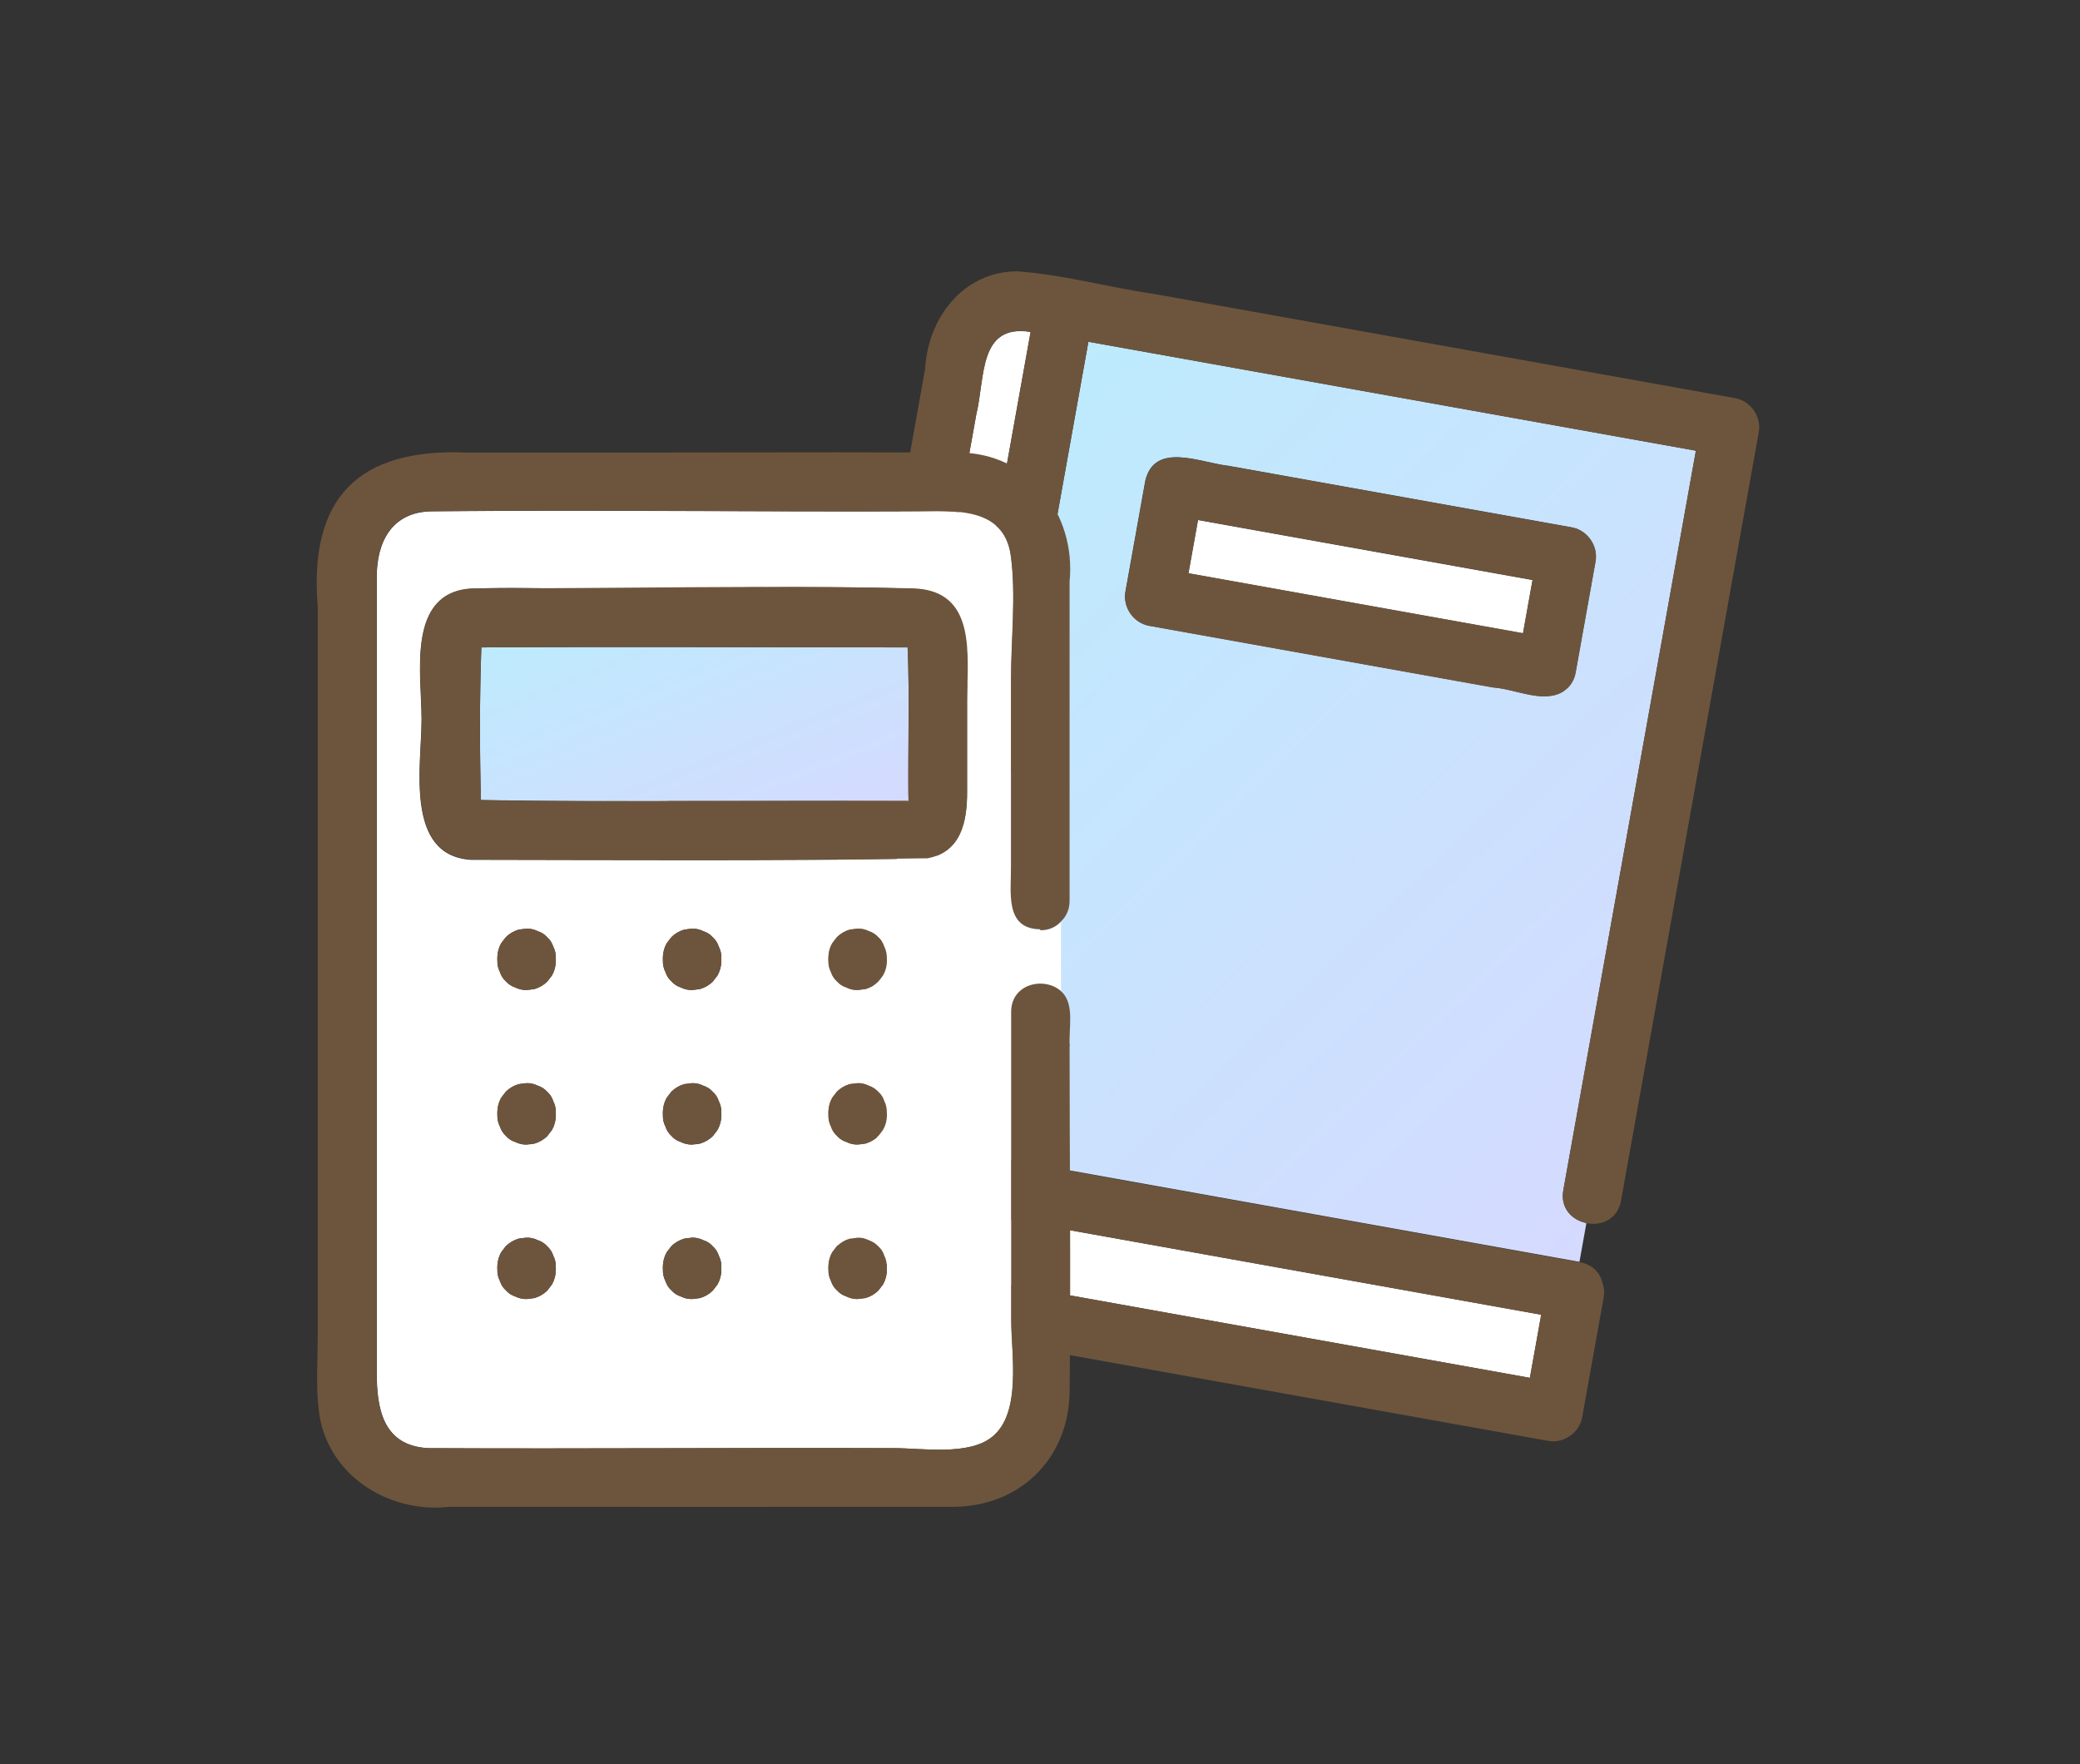 <svg width="158" height="134" viewBox="0 0 158 134" fill="none" xmlns="http://www.w3.org/2000/svg">
<rect x="0" y="0" width="158" height="134" fill="#333333" stroke="none"/>
<path d="M63.733 94.686C64.914 96.09 68.444 96.089 70.066 96.38L116.212 104.653L117.071 99.86L68.748 91.196C67.915 91.047 67.075 90.851 66.234 90.746C64.077 90.495 62.054 92.696 63.733 94.686Z" fill="white"/>
<path d="M118.749 90.418L128.822 34.233L82.676 25.959L73.176 78.944C72.995 79.953 72.327 80.481 71.559 80.645L70.427 86.958L119.978 95.842L120.507 92.89C119.431 92.667 118.505 91.777 118.754 90.389L118.749 90.418ZM119.68 51.07C119.565 51.713 119.242 52.167 118.814 52.453C118.811 52.467 118.779 52.477 118.762 52.489C118.727 52.513 118.71 52.525 118.676 52.549C117.161 53.423 115.069 52.309 113.398 52.206C104.689 50.644 95.995 49.085 87.285 47.524C86.102 47.312 85.274 46.123 85.487 44.939L86.998 36.508C87.716 33.514 91.194 35.148 93.28 35.372L119.393 40.053C120.576 40.266 121.404 41.455 121.192 42.638L119.68 51.07Z" fill="url(#paint0_linear_785_3684)"/>
<path d="M68.79 78.171L78.285 25.216C74.312 24.579 74.842 28.686 74.161 31.474L64.303 86.462C66.239 86.175 68.391 86.621 70.423 86.986L71.555 80.673C70.16 80.966 68.463 79.998 68.788 78.186L68.79 78.171Z" fill="white"/>
<path d="M131.801 30.241L87.598 22.316C84.128 21.815 80.699 20.838 77.226 20.608C73.161 20.648 70.497 24.152 70.277 27.989C66.54 49.083 62.628 70.145 58.979 91.254C57.752 95.574 61.109 99.901 65.624 100.122C74.625 101.736 83.627 103.35 92.628 104.964L117.601 109.441C118.784 109.654 119.973 108.826 120.186 107.642L121.813 98.568C121.891 98.13 121.837 97.758 121.717 97.42C121.536 96.663 120.958 96.017 119.974 95.871L70.422 86.986C68.391 86.622 66.237 86.191 64.303 86.462L74.164 31.461C74.842 28.687 74.329 24.568 78.287 25.202L68.793 78.158C68.468 79.97 70.165 80.938 71.559 80.645C72.328 80.481 72.998 79.937 73.177 78.944L82.676 25.959L128.823 34.232L118.752 90.403C118.503 91.791 119.429 92.681 120.505 92.904C121.611 93.132 122.876 92.635 123.136 91.189L133.599 32.826C133.812 31.643 132.984 30.454 131.801 30.241ZM66.234 90.745C83.17 93.782 100.121 96.821 117.071 99.86L116.212 104.653L70.066 96.379C68.444 96.088 64.929 96.091 63.733 94.686C62.039 92.693 64.077 90.494 66.234 90.745Z" fill="#6D553D"/>
<path d="M91.002 39.502L90.276 43.55L115.687 48.106L116.413 44.058L91.002 39.502Z" fill="white"/>
<path d="M93.294 35.388C91.207 35.165 87.73 33.531 87.012 36.524L85.5 44.956C85.288 46.139 86.115 47.328 87.299 47.541L113.412 52.222C115.082 52.326 117.161 53.437 118.689 52.565C118.721 52.556 118.741 52.529 118.776 52.505C118.778 52.491 118.81 52.481 118.827 52.469C119.241 52.181 119.578 51.729 119.694 51.086L121.205 42.655C121.417 41.471 120.59 40.282 119.406 40.07L93.294 35.388ZM115.691 48.091L90.28 43.535L91.005 39.487L116.417 44.043L115.691 48.091Z" fill="#6D553D"/>
<path d="M79.037 70.669V70.595C76.275 70.55 76.854 67.73 76.81 65.725V51.578C76.81 48.549 77.196 45.253 76.795 42.24C76.29 38.424 72.371 38.84 69.58 38.84C57.318 38.885 45.055 38.721 32.793 38.84C29.749 38.885 28.621 41.186 28.621 43.828V104.22C28.621 106.937 29.052 109.817 32.54 109.995C44.343 110.054 56.145 109.95 67.947 109.995C70.07 109.995 73.544 110.574 75.34 109.163C77.641 107.367 76.825 102.839 76.825 100.301V76.859C76.825 74.692 79.363 74.172 80.595 75.271V70.031C80.595 70.031 80.566 70.06 80.551 70.075C80.195 70.431 79.705 70.669 79.051 70.669H79.037ZM42.22 96.441C42.22 96.842 42.116 97.213 41.923 97.569C41.804 97.718 41.685 97.866 41.581 98.014C41.299 98.296 40.973 98.475 40.601 98.593C40.408 98.623 40.201 98.653 40.008 98.668C39.696 98.668 39.414 98.608 39.147 98.475C38.864 98.385 38.627 98.237 38.434 98.014C38.211 97.806 38.063 97.569 37.974 97.302C37.84 97.035 37.766 96.752 37.781 96.441C37.766 95.966 37.84 95.52 38.078 95.105C38.197 94.956 38.315 94.808 38.419 94.659C38.701 94.377 39.028 94.199 39.399 94.08C39.592 94.051 39.8 94.021 39.993 94.006C40.304 94.006 40.587 94.066 40.854 94.199C41.136 94.288 41.373 94.437 41.566 94.659C41.789 94.867 41.938 95.105 42.027 95.372C42.16 95.639 42.234 95.921 42.22 96.233V96.441ZM42.22 84.713C42.22 85.114 42.116 85.485 41.923 85.841C41.804 85.99 41.685 86.138 41.581 86.286C41.299 86.569 40.973 86.747 40.601 86.865C40.408 86.895 40.201 86.925 40.008 86.94C39.696 86.94 39.414 86.88 39.147 86.747C38.864 86.657 38.627 86.509 38.434 86.286C38.211 86.079 38.063 85.841 37.974 85.574C37.84 85.307 37.766 85.025 37.781 84.713C37.766 84.238 37.84 83.792 38.078 83.377C38.197 83.228 38.315 83.08 38.419 82.931C38.701 82.649 39.028 82.471 39.399 82.352C39.592 82.323 39.8 82.293 39.993 82.278C40.304 82.278 40.587 82.338 40.854 82.471C41.136 82.56 41.373 82.709 41.566 82.931C41.789 83.139 41.938 83.377 42.027 83.644C42.16 83.911 42.234 84.193 42.22 84.505V84.713ZM42.22 72.97C42.22 73.371 42.116 73.742 41.923 74.098C41.804 74.247 41.685 74.395 41.581 74.544C41.299 74.826 40.973 75.004 40.601 75.123C40.408 75.152 40.201 75.182 40.008 75.197C39.696 75.197 39.414 75.137 39.147 75.004C38.864 74.915 38.627 74.766 38.434 74.544C38.211 74.336 38.063 74.098 37.974 73.831C37.84 73.564 37.766 73.282 37.781 72.97C37.766 72.495 37.84 72.049 38.078 71.634C38.197 71.485 38.315 71.337 38.419 71.189C38.701 70.906 39.028 70.728 39.399 70.609C39.592 70.58 39.8 70.55 39.993 70.535C40.304 70.535 40.587 70.595 40.854 70.728C41.136 70.817 41.373 70.966 41.566 71.189C41.789 71.396 41.938 71.634 42.027 71.901C42.16 72.168 42.234 72.45 42.22 72.762V72.97ZM54.794 96.441C54.794 96.842 54.69 97.213 54.497 97.569C54.378 97.718 54.259 97.866 54.155 98.014C53.873 98.296 53.547 98.475 53.176 98.593C52.983 98.623 52.775 98.653 52.582 98.668C52.27 98.668 51.988 98.608 51.721 98.475C51.439 98.385 51.201 98.237 51.008 98.014C50.785 97.806 50.637 97.569 50.548 97.302C50.414 97.035 50.34 96.752 50.355 96.441C50.34 95.966 50.414 95.52 50.652 95.105C50.771 94.956 50.889 94.808 50.993 94.659C51.275 94.377 51.602 94.199 51.973 94.08C52.166 94.051 52.374 94.021 52.567 94.006C52.879 94.006 53.161 94.066 53.428 94.199C53.71 94.288 53.948 94.437 54.141 94.659C54.363 94.867 54.512 95.105 54.601 95.372C54.734 95.639 54.809 95.921 54.794 96.233V96.441ZM54.794 84.713C54.794 85.114 54.69 85.485 54.497 85.841C54.378 85.99 54.259 86.138 54.155 86.286C53.873 86.569 53.547 86.747 53.176 86.865C52.983 86.895 52.775 86.925 52.582 86.94C52.27 86.94 51.988 86.88 51.721 86.747C51.439 86.657 51.201 86.509 51.008 86.286C50.785 86.079 50.637 85.841 50.548 85.574C50.414 85.307 50.34 85.025 50.355 84.713C50.34 84.238 50.414 83.792 50.652 83.377C50.771 83.228 50.889 83.08 50.993 82.931C51.275 82.649 51.602 82.471 51.973 82.352C52.166 82.323 52.374 82.293 52.567 82.278C52.879 82.278 53.161 82.338 53.428 82.471C53.71 82.56 53.948 82.709 54.141 82.931C54.363 83.139 54.512 83.377 54.601 83.644C54.734 83.911 54.809 84.193 54.794 84.505V84.713ZM54.794 72.97C54.794 73.371 54.69 73.742 54.497 74.098C54.378 74.247 54.259 74.395 54.155 74.544C53.873 74.826 53.547 75.004 53.176 75.123C52.983 75.152 52.775 75.182 52.582 75.197C52.27 75.197 51.988 75.137 51.721 75.004C51.439 74.915 51.201 74.766 51.008 74.544C50.785 74.336 50.637 74.098 50.548 73.831C50.414 73.564 50.34 73.282 50.355 72.97C50.34 72.495 50.414 72.049 50.652 71.634C50.771 71.485 50.889 71.337 50.993 71.189C51.275 70.906 51.602 70.728 51.973 70.609C52.166 70.58 52.374 70.55 52.567 70.535C52.879 70.535 53.161 70.595 53.428 70.728C53.71 70.817 53.948 70.966 54.141 71.189C54.363 71.396 54.512 71.634 54.601 71.901C54.734 72.168 54.809 72.45 54.794 72.762V72.97ZM67.368 96.441C67.368 96.842 67.264 97.213 67.071 97.569C66.952 97.718 66.834 97.866 66.73 98.014C66.448 98.296 66.121 98.475 65.75 98.593C65.557 98.623 65.349 98.653 65.156 98.668C64.844 98.668 64.562 98.608 64.295 98.475C64.013 98.385 63.775 98.237 63.582 98.014C63.36 97.806 63.211 97.569 63.122 97.302C62.989 97.035 62.914 96.752 62.929 96.441C62.914 95.966 62.989 95.52 63.226 95.105C63.345 94.956 63.464 94.808 63.568 94.659C63.849 94.377 64.176 94.199 64.547 94.08C64.74 94.051 64.948 94.021 65.141 94.006C65.453 94.006 65.735 94.066 66.002 94.199C66.284 94.288 66.522 94.437 66.715 94.659C66.937 94.867 67.086 95.105 67.175 95.372C67.309 95.639 67.383 95.921 67.368 96.233V96.441ZM67.368 84.713C67.368 85.114 67.264 85.485 67.071 85.841C66.952 85.99 66.834 86.138 66.73 86.286C66.448 86.569 66.121 86.747 65.75 86.865C65.557 86.895 65.349 86.925 65.156 86.94C64.844 86.94 64.562 86.88 64.295 86.747C64.013 86.657 63.775 86.509 63.582 86.286C63.36 86.079 63.211 85.841 63.122 85.574C62.989 85.307 62.914 85.025 62.929 84.713C62.914 84.238 62.989 83.792 63.226 83.377C63.345 83.228 63.464 83.08 63.568 82.931C63.849 82.649 64.176 82.471 64.547 82.352C64.74 82.323 64.948 82.293 65.141 82.278C65.453 82.278 65.735 82.338 66.002 82.471C66.284 82.56 66.522 82.709 66.715 82.931C66.937 83.139 67.086 83.377 67.175 83.644C67.309 83.911 67.383 84.193 67.368 84.505V84.713ZM67.368 72.97C67.368 73.371 67.264 73.742 67.071 74.098C66.952 74.247 66.834 74.395 66.73 74.544C66.448 74.826 66.121 75.004 65.75 75.123C65.557 75.152 65.349 75.182 65.156 75.197C64.844 75.197 64.562 75.137 64.295 75.004C64.013 74.915 63.775 74.766 63.582 74.544C63.36 74.336 63.211 74.098 63.122 73.831C62.989 73.564 62.914 73.282 62.929 72.97C62.914 72.495 62.989 72.049 63.226 71.634C63.345 71.485 63.464 71.337 63.568 71.189C63.849 70.906 64.176 70.728 64.547 70.609C64.74 70.58 64.948 70.55 65.141 70.535C65.453 70.535 65.735 70.595 66.002 70.728C66.284 70.817 66.522 70.966 66.715 71.189C66.937 71.396 67.086 71.634 67.175 71.901C67.309 72.168 67.383 72.45 67.368 72.762V72.97ZM73.455 53.196V60.173C73.455 62.4 73.009 64.775 70.352 65.221C58.847 65.399 47.282 65.325 35.777 65.31C30.7 64.983 32.021 58.11 32.021 54.651C32.021 51.192 30.848 44.986 35.836 44.719C38.716 44.571 41.656 44.719 44.55 44.719C52.804 44.719 61.118 44.437 69.372 44.719C74.212 44.882 73.455 49.781 73.455 53.211V53.196Z" fill="white"/>
<path d="M81.263 79.488C81.144 78.152 81.694 76.237 80.58 75.272C79.333 74.173 76.81 74.693 76.81 76.86V100.301C76.81 102.855 77.626 107.368 75.325 109.164C73.529 110.574 70.055 109.995 67.932 109.995C56.13 109.951 44.313 110.055 32.525 109.995C29.052 109.817 28.606 106.937 28.606 104.22V43.814C28.606 41.172 29.734 38.87 32.778 38.826C45.04 38.707 57.303 38.87 69.565 38.826C72.356 38.826 76.275 38.41 76.78 42.225C77.181 45.239 76.795 48.535 76.795 51.563V65.711C76.824 67.715 76.275 70.551 79.022 70.581V70.655C79.675 70.655 80.165 70.417 80.521 70.061C80.536 70.061 80.551 70.031 80.566 70.016C80.566 70.016 80.58 70.001 80.595 69.987C80.595 69.972 80.625 69.957 80.64 69.942C80.996 69.586 81.248 69.081 81.248 68.428V44.17C81.753 39.019 78.175 34.417 72.846 34.372C60.376 34.328 47.905 34.402 35.42 34.372C27.255 34.046 23.44 37.772 24.138 46.115C24.138 64.538 24.138 82.947 24.138 101.37C24.138 103.256 23.989 105.215 24.212 107.086C24.746 111.955 29.438 114.983 34.144 114.449C46.925 114.449 59.693 114.464 72.475 114.449C77.493 114.405 81.189 110.767 81.248 105.72C81.352 96.976 81.248 88.232 81.248 79.488H81.263Z" fill="#6D553D"/>
<path d="M69.001 60.159C68.956 56.463 69.105 52.885 68.941 49.174C58.163 49.174 47.356 49.099 36.563 49.174C36.43 53.108 36.43 56.819 36.534 60.768C47.356 60.946 58.163 60.798 69.001 60.842C69.001 60.62 69.001 60.382 69.001 60.174V60.159Z" fill="url(#paint1_linear_785_3684)"/>
<path d="M35.673 49.203C35.539 49.292 35.45 49.411 35.673 49.203Z" fill="url(#paint2_linear_785_3684)"/>
<path d="M70.367 65.207C73.024 64.761 73.47 62.401 73.47 60.159V53.182C73.47 49.752 74.227 44.853 69.387 44.69C58.223 44.438 47.015 44.705 35.851 44.69C30.863 44.957 32.036 51.207 32.036 54.622C32.036 58.036 30.714 64.954 35.792 65.281C47.297 65.296 58.876 65.37 70.367 65.192V65.207ZM35.673 49.203C35.539 49.292 35.45 49.411 35.673 49.203ZM50.711 60.842C45.961 60.842 41.284 60.886 36.534 60.768C36.43 56.819 36.43 53.107 36.564 49.173C47.356 49.114 58.164 49.173 68.942 49.173C69.105 53.107 68.971 56.908 69.001 60.827H50.711V60.842Z" fill="#6D553D"/>
<path d="M42.22 72.763C42.22 72.451 42.16 72.169 42.027 71.902C41.938 71.62 41.789 71.382 41.566 71.189C41.359 70.967 41.121 70.818 40.854 70.729C40.587 70.595 40.305 70.521 39.993 70.536C39.8 70.566 39.592 70.595 39.399 70.61C39.028 70.714 38.701 70.907 38.419 71.189C38.3 71.338 38.182 71.486 38.078 71.635C37.84 72.035 37.751 72.496 37.781 72.971C37.781 73.282 37.84 73.564 37.974 73.832C38.063 74.114 38.211 74.351 38.434 74.544C38.642 74.767 38.88 74.915 39.147 75.005C39.414 75.138 39.696 75.212 40.008 75.198C40.201 75.168 40.409 75.138 40.602 75.123C40.973 75.019 41.299 74.826 41.581 74.544C41.7 74.396 41.819 74.247 41.923 74.099C42.16 73.698 42.249 73.238 42.22 72.763Z" fill="#6D553D"/>
<path d="M54.794 72.763C54.794 72.451 54.735 72.169 54.601 71.902C54.512 71.62 54.363 71.382 54.141 71.189C53.933 70.967 53.695 70.818 53.428 70.729C53.161 70.595 52.879 70.521 52.567 70.536C52.374 70.566 52.166 70.595 51.973 70.61C51.602 70.714 51.276 70.907 50.993 71.189C50.875 71.338 50.756 71.486 50.652 71.635C50.414 72.035 50.325 72.496 50.355 72.971C50.355 73.282 50.414 73.564 50.548 73.832C50.637 74.114 50.786 74.351 51.008 74.544C51.216 74.767 51.454 74.915 51.721 75.005C51.988 75.138 52.27 75.212 52.582 75.198C52.775 75.168 52.983 75.138 53.176 75.123C53.547 75.019 53.873 74.826 54.156 74.544C54.274 74.396 54.393 74.247 54.497 74.099C54.735 73.698 54.824 73.238 54.794 72.763Z" fill="#6D553D"/>
<path d="M67.368 72.763C67.368 72.451 67.309 72.169 67.175 71.902C67.086 71.62 66.938 71.382 66.715 71.189C66.507 70.967 66.27 70.818 66.002 70.729C65.735 70.595 65.453 70.521 65.141 70.536C64.948 70.566 64.74 70.595 64.547 70.61C64.176 70.714 63.85 70.907 63.568 71.189C63.449 71.338 63.33 71.486 63.226 71.635C62.989 72.035 62.9 72.496 62.929 72.971C62.929 73.282 62.989 73.564 63.122 73.832C63.211 74.114 63.36 74.351 63.583 74.544C63.79 74.767 64.028 74.915 64.295 75.005C64.562 75.138 64.844 75.212 65.156 75.198C65.349 75.168 65.557 75.138 65.75 75.123C66.121 75.019 66.448 74.826 66.73 74.544C66.849 74.396 66.967 74.247 67.071 74.099C67.309 73.698 67.398 73.238 67.368 72.763Z" fill="#6D553D"/>
<path d="M42.22 84.491C42.22 84.18 42.16 83.898 42.027 83.63C41.938 83.348 41.789 83.111 41.566 82.918C41.359 82.695 41.121 82.547 40.854 82.458C40.587 82.324 40.305 82.25 39.993 82.265C39.8 82.294 39.592 82.324 39.399 82.339C39.028 82.443 38.701 82.636 38.419 82.918C38.3 83.066 38.182 83.215 38.078 83.363C37.84 83.764 37.751 84.224 37.781 84.699C37.781 85.011 37.84 85.293 37.974 85.56C38.063 85.842 38.211 86.08 38.434 86.273C38.642 86.496 38.88 86.644 39.147 86.733C39.414 86.867 39.696 86.941 40.008 86.926C40.201 86.896 40.409 86.867 40.602 86.852C40.973 86.748 41.299 86.555 41.581 86.273C41.7 86.124 41.819 85.976 41.923 85.828C42.16 85.427 42.249 84.966 42.22 84.491Z" fill="#6D553D"/>
<path d="M54.794 84.491C54.794 84.18 54.735 83.898 54.601 83.63C54.512 83.348 54.363 83.111 54.141 82.918C53.933 82.695 53.695 82.547 53.428 82.458C53.161 82.324 52.879 82.25 52.567 82.265C52.374 82.294 52.166 82.324 51.973 82.339C51.602 82.443 51.276 82.636 50.993 82.918C50.875 83.066 50.756 83.215 50.652 83.363C50.414 83.764 50.325 84.224 50.355 84.699C50.355 85.011 50.414 85.293 50.548 85.56C50.637 85.842 50.786 86.08 51.008 86.273C51.216 86.496 51.454 86.644 51.721 86.733C51.988 86.867 52.27 86.941 52.582 86.926C52.775 86.896 52.983 86.867 53.176 86.852C53.547 86.748 53.873 86.555 54.156 86.273C54.274 86.124 54.393 85.976 54.497 85.828C54.735 85.427 54.824 84.966 54.794 84.491Z" fill="#6D553D"/>
<path d="M67.368 84.491C67.368 84.18 67.309 83.898 67.175 83.63C67.086 83.348 66.938 83.111 66.715 82.918C66.507 82.695 66.27 82.547 66.002 82.458C65.735 82.324 65.453 82.25 65.141 82.265C64.948 82.294 64.74 82.324 64.547 82.339C64.176 82.443 63.85 82.636 63.568 82.918C63.449 83.066 63.33 83.215 63.226 83.363C62.989 83.764 62.9 84.224 62.929 84.699C62.929 85.011 62.989 85.293 63.122 85.56C63.211 85.842 63.36 86.08 63.583 86.273C63.79 86.496 64.028 86.644 64.295 86.733C64.562 86.867 64.844 86.941 65.156 86.926C65.349 86.896 65.557 86.867 65.75 86.852C66.121 86.748 66.448 86.555 66.73 86.273C66.849 86.124 66.967 85.976 67.071 85.828C67.309 85.427 67.398 84.966 67.368 84.491Z" fill="#6D553D"/>
<path d="M40.854 94.2C40.587 94.066 40.305 93.992 39.993 94.007C39.8 94.036 39.592 94.066 39.399 94.081C39.028 94.185 38.701 94.378 38.419 94.66C38.3 94.808 38.182 94.957 38.078 95.105C37.84 95.506 37.751 95.966 37.781 96.441C37.781 96.753 37.84 97.035 37.974 97.302C38.063 97.585 38.211 97.822 38.434 98.015C38.642 98.238 38.88 98.386 39.147 98.475C39.414 98.609 39.696 98.683 40.008 98.668C40.201 98.639 40.409 98.609 40.602 98.594C40.973 98.49 41.299 98.297 41.581 98.015C41.7 97.867 41.819 97.718 41.923 97.57C42.16 97.169 42.249 96.709 42.22 96.234C42.22 95.922 42.16 95.64 42.027 95.373C41.938 95.091 41.789 94.853 41.566 94.66C41.359 94.437 41.121 94.289 40.854 94.2Z" fill="#6D553D"/>
<path d="M53.428 94.2C53.161 94.066 52.879 93.992 52.567 94.007C52.374 94.036 52.166 94.066 51.973 94.081C51.602 94.185 51.276 94.378 50.993 94.66C50.875 94.808 50.756 94.957 50.652 95.105C50.414 95.506 50.325 95.966 50.355 96.441C50.355 96.753 50.414 97.035 50.548 97.302C50.637 97.585 50.786 97.822 51.008 98.015C51.216 98.238 51.454 98.386 51.721 98.475C51.988 98.609 52.27 98.683 52.582 98.668C52.775 98.639 52.983 98.609 53.176 98.594C53.547 98.49 53.873 98.297 54.156 98.015C54.274 97.867 54.393 97.718 54.497 97.57C54.735 97.169 54.824 96.709 54.794 96.234C54.794 95.922 54.735 95.64 54.601 95.373C54.512 95.091 54.363 94.853 54.141 94.66C53.933 94.437 53.695 94.289 53.428 94.2Z" fill="#6D553D"/>
<path d="M66.002 94.2C65.735 94.066 65.453 93.992 65.141 94.007C64.948 94.036 64.74 94.066 64.547 94.081C64.176 94.185 63.85 94.378 63.568 94.66C63.449 94.808 63.33 94.957 63.226 95.105C62.989 95.506 62.9 95.966 62.929 96.441C62.929 96.753 62.989 97.035 63.122 97.302C63.211 97.585 63.36 97.822 63.583 98.015C63.79 98.238 64.028 98.386 64.295 98.475C64.562 98.609 64.844 98.683 65.156 98.668C65.349 98.639 65.557 98.609 65.75 98.594C66.121 98.49 66.448 98.297 66.73 98.015C66.849 97.867 66.967 97.718 67.071 97.57C67.309 97.169 67.398 96.709 67.368 96.234C67.368 95.922 67.309 95.64 67.175 95.373C67.086 95.091 66.938 94.853 66.715 94.66C66.507 94.437 66.27 94.289 66.002 94.2Z" fill="#6D553D"/>
<defs>
<linearGradient id="paint0_linear_785_3684" x1="119.956" y1="95.854" x2="66.37" y2="40.177" gradientUnits="userSpaceOnUse">
<stop stop-color="#D5DAFF"/>
<stop offset="1" stop-color="#BDEBFD"/>
</linearGradient>
<linearGradient id="paint1_linear_785_3684" x1="69.007" y1="60.861" x2="60.425" y2="39.504" gradientUnits="userSpaceOnUse">
<stop stop-color="#D5DAFF"/>
<stop offset="1" stop-color="#BDEBFD"/>
</linearGradient>
<linearGradient id="paint2_linear_785_3684" x1="35.673" y1="49.319" x2="35.551" y2="49.19" gradientUnits="userSpaceOnUse">
<stop stop-color="#D5DAFF"/>
<stop offset="1" stop-color="#BDEBFD"/>
</linearGradient>
</defs>
</svg>
